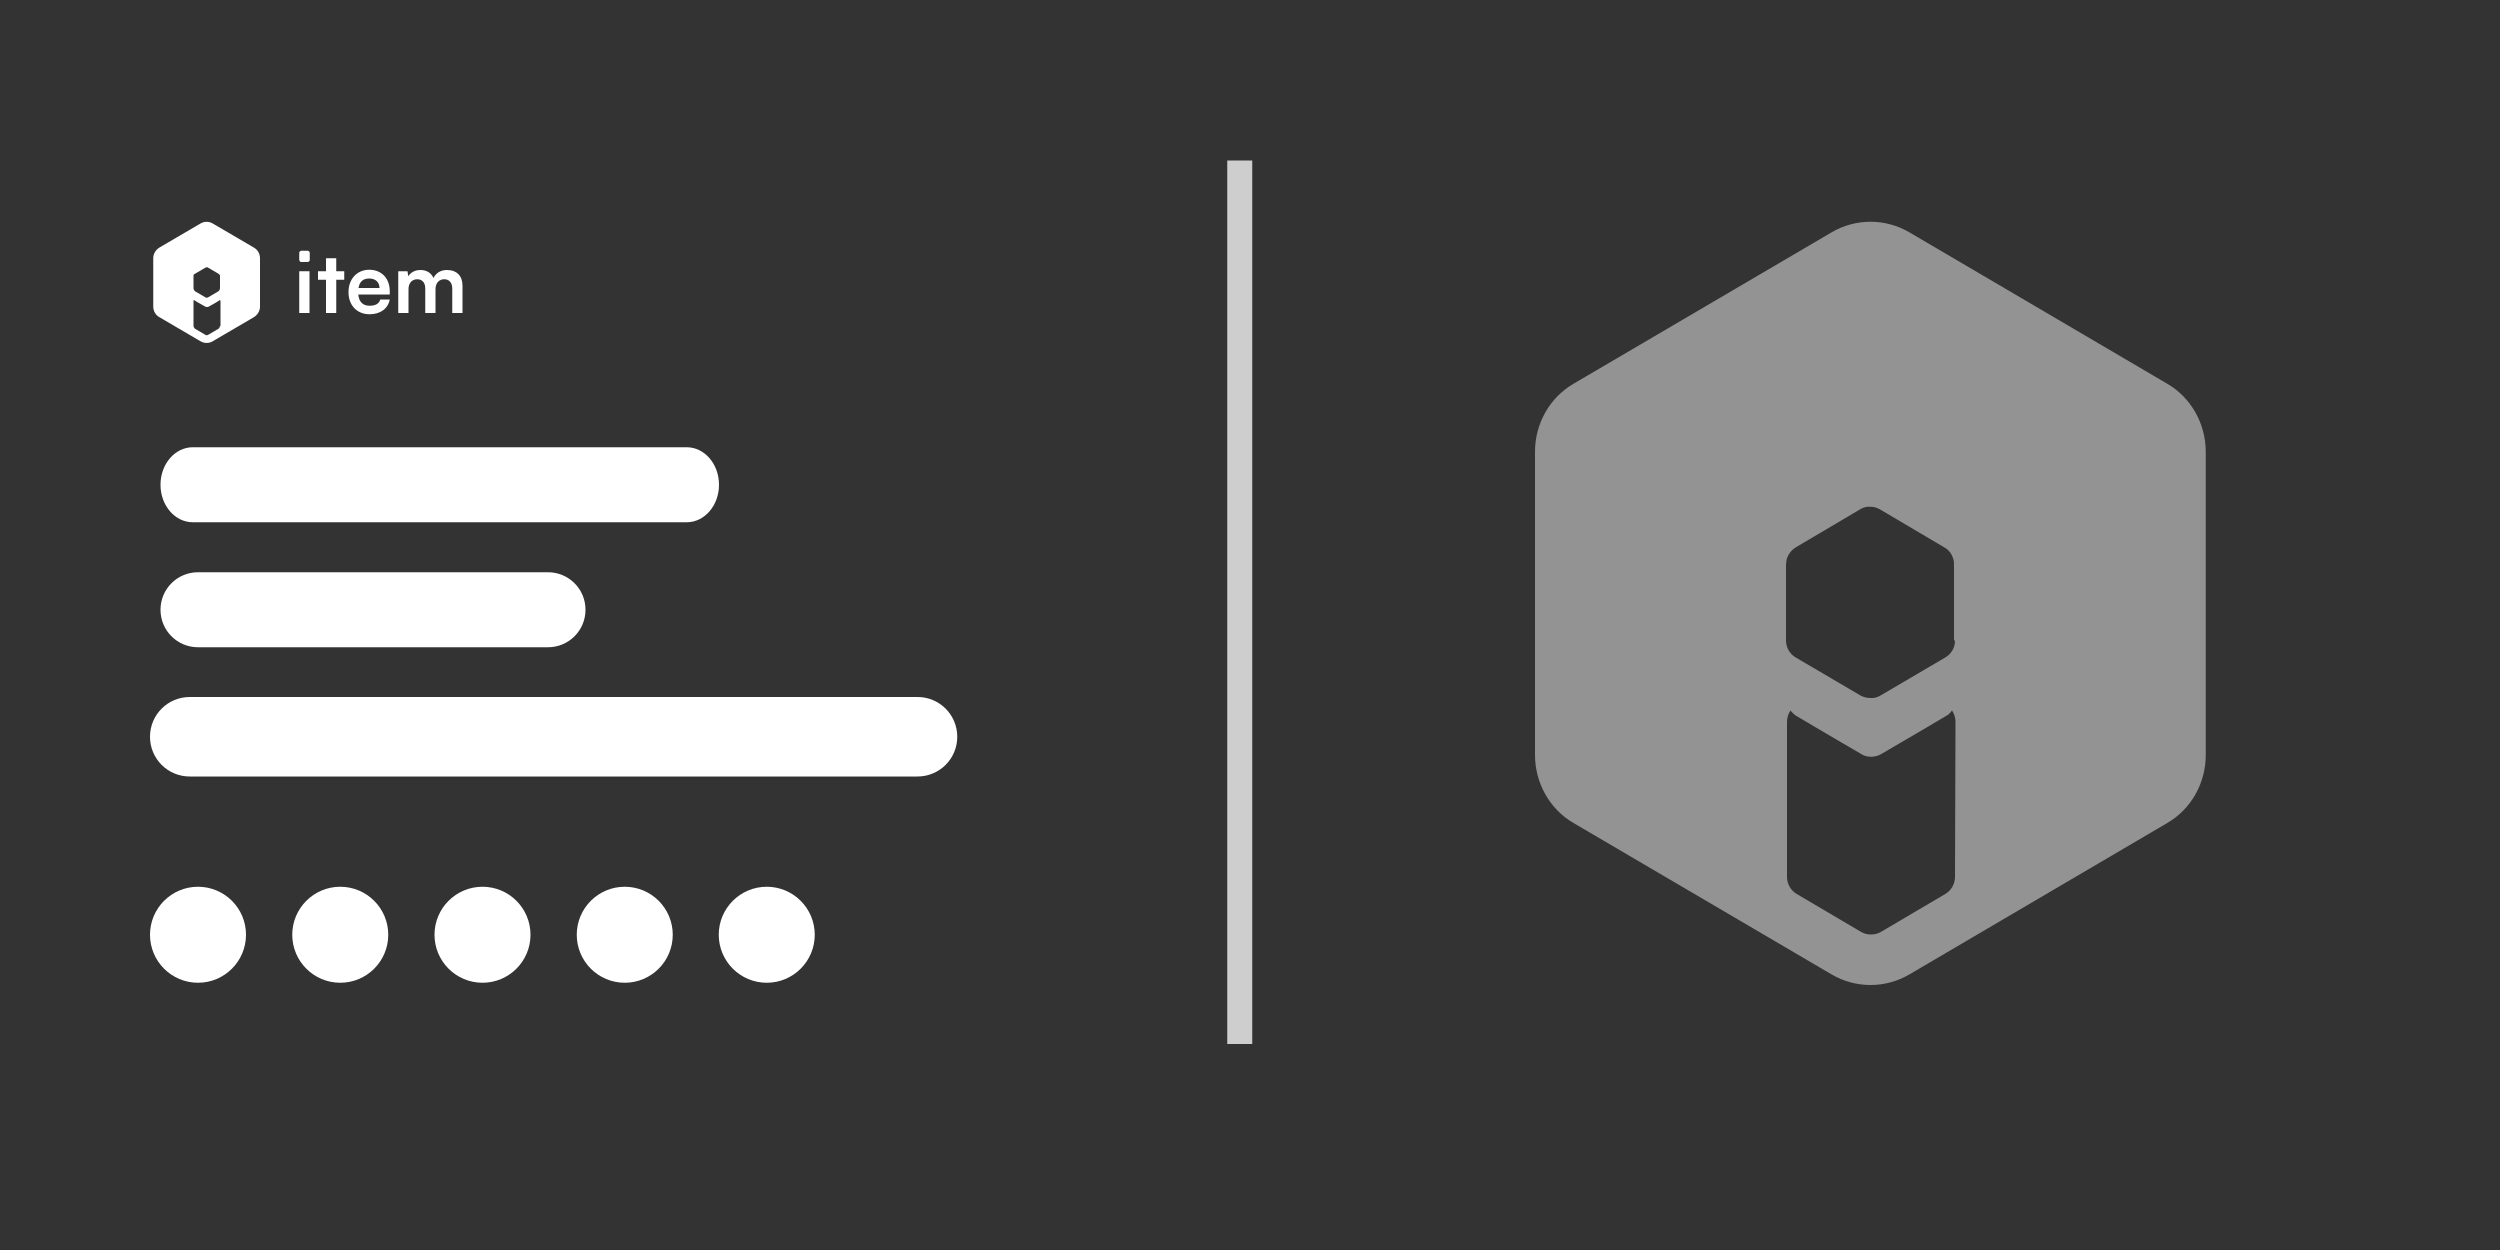 <svg width="100" height="50" viewBox="0 0 100 50" fill="none" xmlns="http://www.w3.org/2000/svg">
<rect x="0" y="0" width="100" height="50" fill="#333333" stroke="none"/>
<g clip-path="url(#clip0_7257_353)">
<path d="M6.42 24.39C6.42 23.56 7.09 22.89 7.92 22.89H21.92C22.75 22.89 23.42 23.56 23.42 24.39C23.42 25.22 22.75 25.89 21.92 25.89H7.92C7.09 25.89 6.42 25.22 6.42 24.39Z" fill="white"/>
<path d="M6 29.47C6 28.59 6.71 27.88 7.59 27.88H36.7C37.58 27.88 38.29 28.59 38.29 29.47C38.29 30.35 37.58 31.06 36.7 31.06H7.59C6.71 31.06 6 30.35 6 29.47Z" fill="white"/>
<path d="M6.42 19.39C6.42 18.56 7 17.89 7.71 17.89H27.47C28.18 17.89 28.76 18.56 28.76 19.39C28.76 20.22 28.18 20.89 27.47 20.89H7.71C7 20.89 6.42 20.22 6.42 19.39Z" fill="white"/>
<path d="M6 37.39C6 36.33 6.86 35.47 7.92 35.47C8.98 35.47 9.84 36.33 9.84 37.39C9.84 38.45 8.98 39.31 7.92 39.31C6.86 39.31 6 38.45 6 37.39Z" fill="white"/>
<path d="M11.69 37.39C11.69 36.33 12.55 35.47 13.61 35.47C14.67 35.47 15.53 36.33 15.53 37.39C15.53 38.45 14.67 39.31 13.61 39.31C12.55 39.31 11.69 38.45 11.69 37.39Z" fill="white"/>
<path d="M17.38 37.39C17.38 36.33 18.24 35.47 19.3 35.47C20.36 35.47 21.22 36.33 21.22 37.39C21.22 38.45 20.36 39.31 19.3 39.31C18.24 39.31 17.38 38.45 17.38 37.39Z" fill="white"/>
<path d="M23.07 37.39C23.07 36.33 23.93 35.47 24.99 35.47C26.05 35.47 26.91 36.33 26.91 37.39C26.91 38.45 26.05 39.31 24.99 39.31C23.93 39.31 23.07 38.45 23.07 37.39Z" fill="white"/>
<path d="M28.75 37.39C28.75 36.33 29.61 35.47 30.67 35.47C31.73 35.47 32.59 36.33 32.59 37.39C32.59 38.45 31.73 39.31 30.67 39.31C29.61 39.31 28.75 38.45 28.75 37.39Z" fill="white"/>
<path d="M49.59 6.42V41.76" stroke="#CECECE"/>
<path fill-rule="evenodd" clip-rule="evenodd" d="M10.15 9.9L8.51 8.94C8.36 8.85 8.17 8.85 8.02 8.94L6.38 9.9C6.23 9.99 6.13 10.15 6.13 10.33V12.26C6.13 12.44 6.22 12.6 6.38 12.69L8.02 13.65C8.17 13.74 8.36 13.74 8.51 13.65L10.15 12.69C10.3 12.6 10.4 12.44 10.4 12.26V10.33C10.4 10.15 10.31 9.99 10.15 9.9ZM8.8 13.04C8.8 13.04 8.78 13.13 8.74 13.15L8.33 13.39C8.33 13.39 8.29 13.41 8.27 13.41C8.25 13.41 8.23 13.41 8.21 13.39L7.8 13.15C7.8 13.15 7.74 13.09 7.74 13.04V12.06C7.74 12.06 7.74 12.01 7.76 11.99C7.76 12 7.78 12.01 7.79 12.02L7.92 12.1L8.22 12.27C8.24 12.27 8.26 12.28 8.28 12.28C8.3 12.28 8.32 12.28 8.34 12.27L8.64 12.1L8.77 12.02C8.78 12.02 8.79 12 8.8 11.99C8.81 12.01 8.82 12.04 8.82 12.06V13.04H8.8ZM8.8 11.54C8.8 11.54 8.78 11.63 8.74 11.65L8.33 11.89C8.33 11.89 8.29 11.91 8.27 11.91C8.25 11.91 8.23 11.91 8.21 11.89L7.8 11.65C7.8 11.65 7.74 11.59 7.74 11.54V11.06C7.74 11.06 7.74 11.04 7.74 11.02C7.74 10.99 7.77 10.96 7.8 10.95L8.21 10.71C8.21 10.71 8.25 10.69 8.27 10.69C8.29 10.69 8.31 10.69 8.33 10.71L8.74 10.95C8.74 10.95 8.79 10.99 8.8 11.02C8.8 11.03 8.8 11.04 8.8 11.06V11.54Z" fill="white"/>
<path fill-rule="evenodd" clip-rule="evenodd" d="M86.69 15.35L76.37 9.29C75.41 8.73 74.23 8.73 73.27 9.29L62.94 15.35C61.98 15.91 61.4 16.95 61.4 18.07V30.2C61.4 31.32 61.99 32.37 62.94 32.92L73.27 38.98C74.23 39.54 75.41 39.54 76.37 38.98L86.69 32.92C87.65 32.36 88.23 31.32 88.23 30.2V18.07C88.23 16.95 87.64 15.9 86.69 15.35ZM78.2 35.07C78.2 35.36 78.05 35.62 77.81 35.76L75.23 37.28C75.11 37.35 74.97 37.38 74.84 37.38C74.71 37.38 74.57 37.35 74.45 37.28L71.87 35.76C71.63 35.62 71.48 35.36 71.48 35.07V28.88C71.48 28.71 71.53 28.55 71.62 28.42C71.67 28.49 71.74 28.55 71.81 28.61L72.62 29.09C72.62 29.09 74.49 30.19 74.5 30.19C74.61 30.25 74.73 30.27 74.85 30.27C74.97 30.27 75.09 30.24 75.2 30.19L77.08 29.09C77.08 29.09 77.88 28.62 77.89 28.61C77.97 28.56 78.03 28.49 78.08 28.42C78.17 28.55 78.22 28.71 78.22 28.88L78.2 35.07ZM78.2 25.62C78.2 25.91 78.05 26.16 77.81 26.3L75.22 27.82C75.09 27.9 74.96 27.93 74.82 27.92C74.69 27.92 74.54 27.89 74.42 27.82L71.83 26.3C71.59 26.16 71.44 25.9 71.44 25.62V22.59C71.44 22.51 71.46 22.44 71.47 22.36C71.53 22.17 71.65 22.01 71.82 21.9L74.41 20.37C74.54 20.29 74.67 20.26 74.81 20.27C74.94 20.27 75.07 20.3 75.19 20.37L77.78 21.9C77.96 22 78.08 22.17 78.13 22.36C78.16 22.44 78.16 22.5 78.16 22.59V25.62H78.2Z" fill="#939394"/>
<path d="M11.97 10.85H12.38V12.52H11.97V10.85Z" fill="white"/>
<path d="M13.04 12.52V11.19H12.72V10.85H13.04V10.33H13.45V10.85H13.77V11.19H13.45V12.52H13.04Z" fill="white"/>
<path d="M13.94 11.68C13.94 11.16 14.28 10.79 14.77 10.79C15.26 10.79 15.59 11.13 15.59 11.65V11.78H14.33C14.36 12.08 14.52 12.23 14.79 12.23C15.02 12.23 15.17 12.14 15.21 11.98H15.59C15.52 12.35 15.21 12.57 14.78 12.57C14.28 12.57 13.94 12.21 13.94 11.69V11.68ZM14.34 11.52H15.18C15.18 11.29 15.02 11.14 14.77 11.14C14.52 11.14 14.38 11.27 14.34 11.52Z" fill="white"/>
<path d="M15.92 10.85H16.3L16.33 11.05C16.42 10.91 16.58 10.8 16.82 10.8C17.07 10.8 17.25 10.92 17.34 11.12C17.43 10.93 17.62 10.8 17.87 10.8C18.28 10.8 18.5 11.04 18.5 11.43V12.52H18.09V11.54C18.09 11.3 17.96 11.17 17.77 11.17C17.58 11.17 17.42 11.3 17.42 11.57V12.52H17.01V11.53C17.01 11.3 16.88 11.17 16.69 11.17C16.5 11.17 16.34 11.3 16.34 11.57V12.52H15.93V10.85H15.92Z" fill="white"/>
<path d="M12.32 10.03H12.04C12.04 10.03 11.97 10.06 11.97 10.1V10.41C11.97 10.41 12 10.48 12.04 10.48H12.32C12.32 10.48 12.39 10.45 12.39 10.41V10.1C12.39 10.1 12.36 10.03 12.32 10.03Z" fill="white"/>
</g>
<defs>
<clipPath id="clip0_7257_353">
<rect width="100" height="50" fill="white"/>
</clipPath>
</defs>
</svg>
